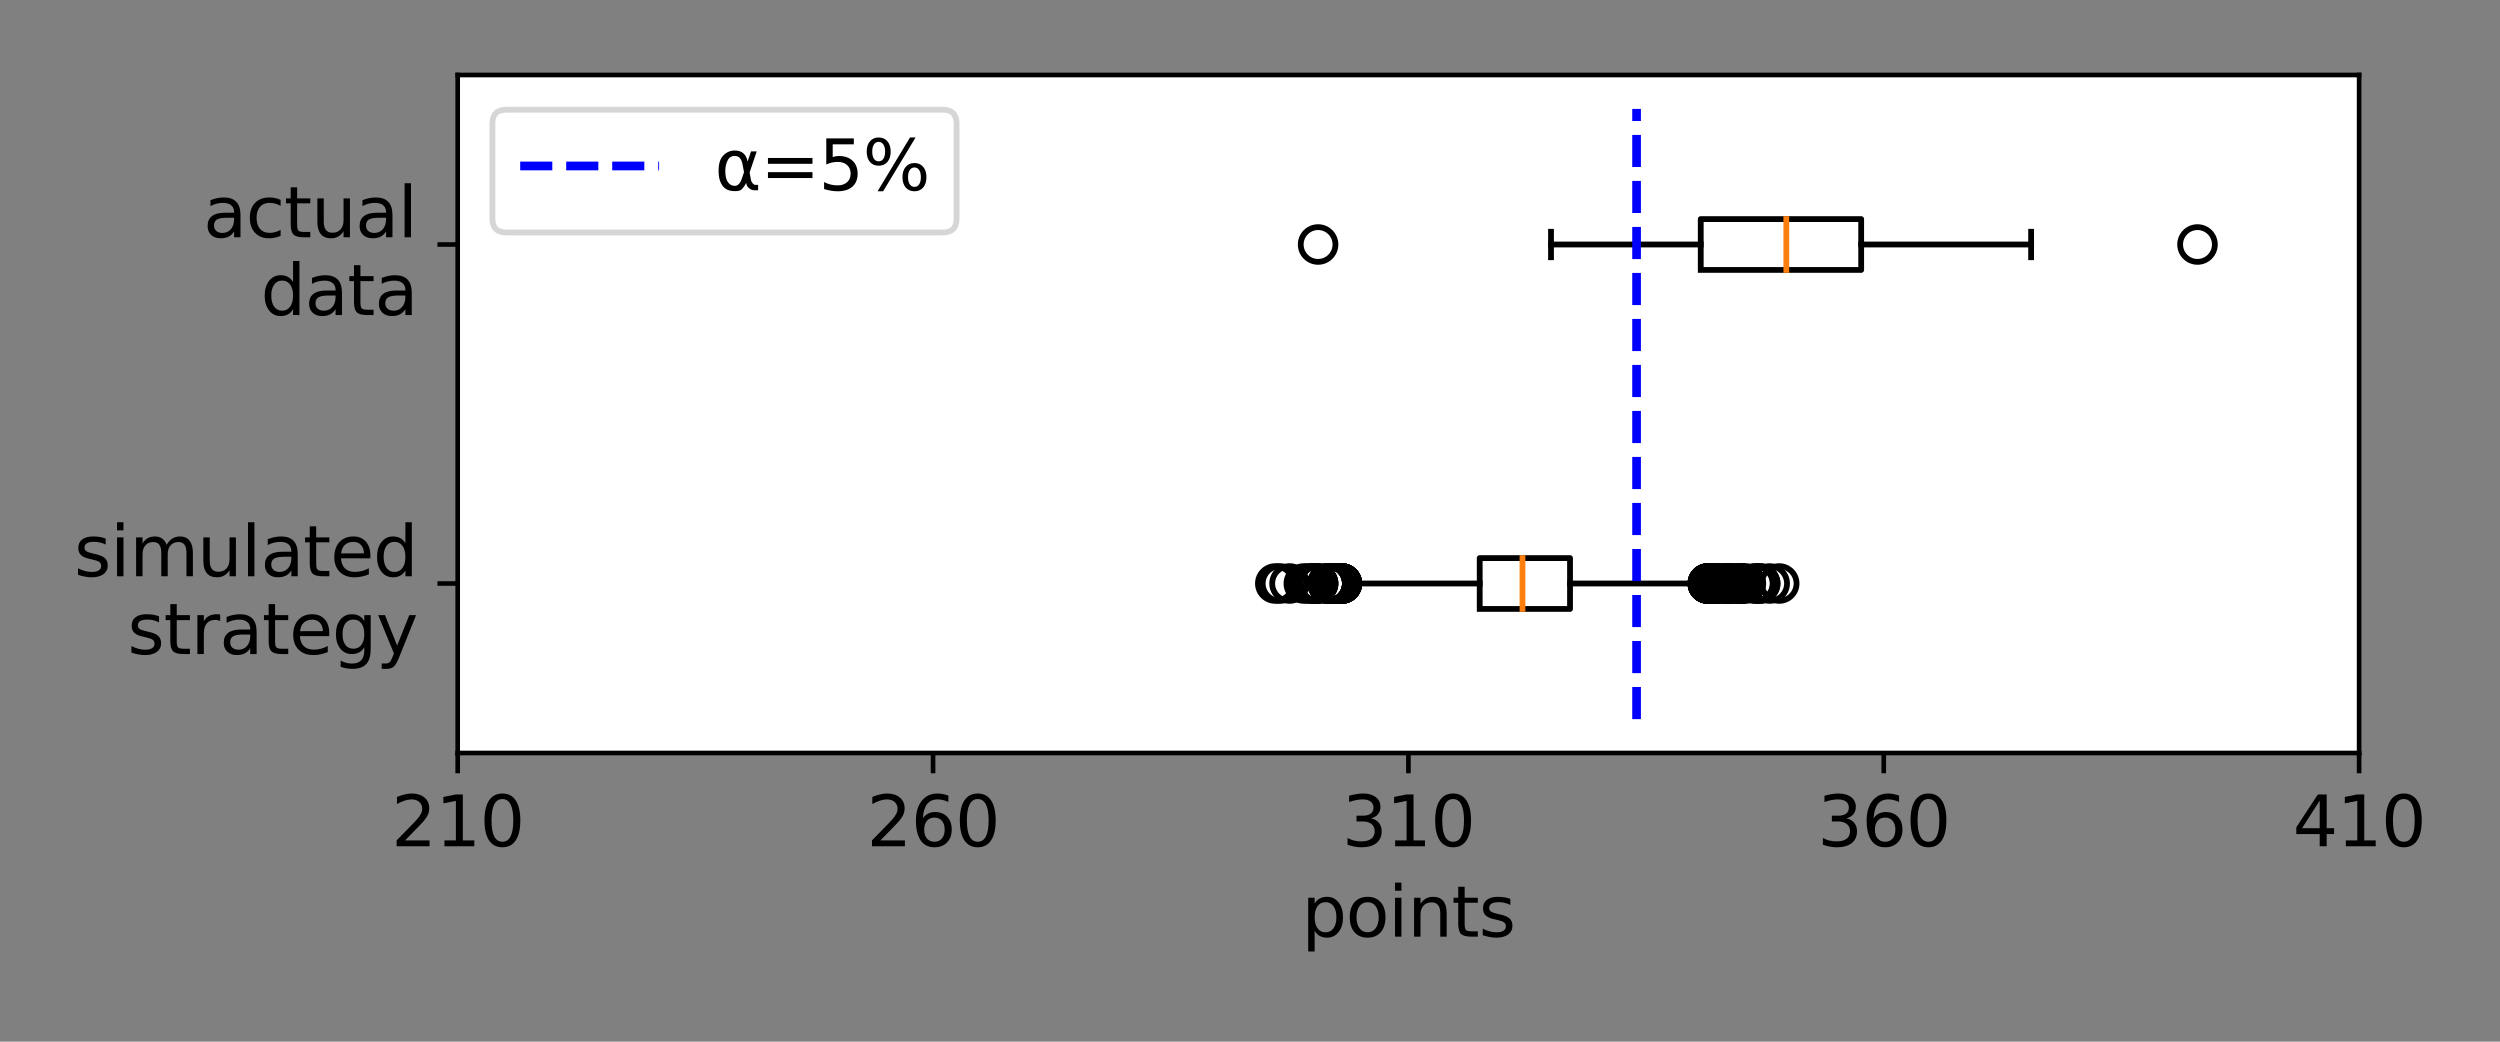 <?xml version="1.0" encoding="UTF-8" standalone="no"?>
<svg
   width="432pt"
   height="180pt"
   viewBox="0 0 432 180"
   version="1.1"
   id="svg465"
   sodipodi:docname="gain-simulation-probability.svg"
   inkscape:version="1.2.2 (b0a8486541, 2022-12-01)"
   xmlns:inkscape="http://www.inkscape.org/namespaces/inkscape"
   xmlns:sodipodi="http://sodipodi.sourceforge.net/DTD/sodipodi-0.dtd"
   xmlns:xlink="http://www.w3.org/1999/xlink"
   xmlns="http://www.w3.org/2000/svg"
   xmlns:svg="http://www.w3.org/2000/svg"
   xmlns:rdf="http://www.w3.org/1999/02/22-rdf-syntax-ns#"
   xmlns:cc="http://creativecommons.org/ns#"
   xmlns:dc="http://purl.org/dc/elements/1.1/">
  <rect x="0" y="0" width="432" height="180" fill="#808080" stroke="none"/>
  <sodipodi:namedview
     id="namedview467"
     pagecolor="#ffffff"
     bordercolor="#666666"
     borderopacity="1.0"
     inkscape:showpageshadow="2"
     inkscape:pageopacity="0.0"
     inkscape:pagecheckerboard="0"
     inkscape:deskcolor="#d1d1d1"
     inkscape:document-units="pt"
     showgrid="false"
     inkscape:zoom="2.3871528"
     inkscape:cx="201.07636"
     inkscape:cy="119.808"
     inkscape:window-width="2560"
     inkscape:window-height="1371"
     inkscape:window-x="0"
     inkscape:window-y="1472"
     inkscape:window-maximized="1"
     inkscape:current-layer="figure_1" />
  <defs
     id="defs6">
    <style
       type="text/css"
       id="style4">*{stroke-linejoin: round; stroke-linecap: butt}</style>
  </defs>
  <g
     id="figure_1">
    <g
       id="axes_1">
      <g
         id="patch_2">
        <path
           d="M 79.09 130.12  L 407.655 130.12  L 407.655 12.96  L 79.09 12.96  z "
           style="fill: #ffffff"
           id="path11" />
      </g>
      <g
         id="matplotlib.axis_1">
        <g
           id="xtick_1">
          <g
             id="line2d_1">
            <defs
               id="defs15">
              <path
                 id="m5bb15a76c0"
                 d="M 0 0  L 0 3.5  "
                 style="stroke: #000000; stroke-width: 0.8" />
            </defs>
            <g
               id="g19">
              <use
                 xlink:href="#m5bb15a76c0"
                 x="79.09"
                 y="130.12"
                 style="stroke: #000000; stroke-width: 0.8"
                 id="use17" />
            </g>
          </g>
          <g
             id="text_1">
            <!-- 210 -->
            <g
               transform="translate(67.638 146.238) scale(0.12 -0.12)"
               id="g33">
              <defs
                 id="defs25">
                <path
                   id="DejaVuSans-32"
                   d="M 1228 531  L 3431 531  L 3431 0  L 469 0  L 469 531  Q 828 903 1448 1529  Q 2069 2156 2228 2338  Q 2531 2678 2651 2914  Q 2772 3150 2772 3378  Q 2772 3750 2511 3984  Q 2250 4219 1831 4219  Q 1534 4219 1204 4116  Q 875 4013 500 3803  L 500 4441  Q 881 4594 1212 4672  Q 1544 4750 1819 4750  Q 2544 4750 2975 4387  Q 3406 4025 3406 3419  Q 3406 3131 3298 2873  Q 3191 2616 2906 2266  Q 2828 2175 2409 1742  Q 1991 1309 1228 531  z "
                   transform="scale(0.016)" />
                <path
                   id="DejaVuSans-31"
                   d="M 794 531  L 1825 531  L 1825 4091  L 703 3866  L 703 4441  L 1819 4666  L 2450 4666  L 2450 531  L 3481 531  L 3481 0  L 794 0  L 794 531  z "
                   transform="scale(0.016)" />
                <path
                   id="DejaVuSans-30"
                   d="M 2034 4250  Q 1547 4250 1301 3770  Q 1056 3291 1056 2328  Q 1056 1369 1301 889  Q 1547 409 2034 409  Q 2525 409 2770 889  Q 3016 1369 3016 2328  Q 3016 3291 2770 3770  Q 2525 4250 2034 4250  z M 2034 4750  Q 2819 4750 3233 4129  Q 3647 3509 3647 2328  Q 3647 1150 3233 529  Q 2819 -91 2034 -91  Q 1250 -91 836 529  Q 422 1150 422 2328  Q 422 3509 836 4129  Q 1250 4750 2034 4750  z "
                   transform="scale(0.016)" />
              </defs>
              <use
                 xlink:href="#DejaVuSans-32"
                 id="use27" />
              <use
                 xlink:href="#DejaVuSans-31"
                 x="63.623"
                 id="use29" />
              <use
                 xlink:href="#DejaVuSans-30"
                 x="127.246"
                 id="use31" />
            </g>
          </g>
        </g>
        <g
           id="xtick_2">
          <g
             id="line2d_2">
            <g
               id="g39">
              <use
                 xlink:href="#m5bb15a76c0"
                 x="161.231"
                 y="130.12"
                 style="stroke: #000000; stroke-width: 0.8"
                 id="use37" />
            </g>
          </g>
          <g
             id="text_2">
            <!-- 260 -->
            <g
               transform="translate(149.779 146.238) scale(0.12 -0.12)"
               id="g51">
              <defs
                 id="defs43">
                <path
                   id="DejaVuSans-36"
                   d="M 2113 2584  Q 1688 2584 1439 2293  Q 1191 2003 1191 1497  Q 1191 994 1439 701  Q 1688 409 2113 409  Q 2538 409 2786 701  Q 3034 994 3034 1497  Q 3034 2003 2786 2293  Q 2538 2584 2113 2584  z M 3366 4563  L 3366 3988  Q 3128 4100 2886 4159  Q 2644 4219 2406 4219  Q 1781 4219 1451 3797  Q 1122 3375 1075 2522  Q 1259 2794 1537 2939  Q 1816 3084 2150 3084  Q 2853 3084 3261 2657  Q 3669 2231 3669 1497  Q 3669 778 3244 343  Q 2819 -91 2113 -91  Q 1303 -91 875 529  Q 447 1150 447 2328  Q 447 3434 972 4092  Q 1497 4750 2381 4750  Q 2619 4750 2861 4703  Q 3103 4656 3366 4563  z "
                   transform="scale(0.016)" />
              </defs>
              <use
                 xlink:href="#DejaVuSans-32"
                 id="use45" />
              <use
                 xlink:href="#DejaVuSans-36"
                 x="63.623"
                 id="use47" />
              <use
                 xlink:href="#DejaVuSans-30"
                 x="127.246"
                 id="use49" />
            </g>
          </g>
        </g>
        <g
           id="xtick_3">
          <g
             id="line2d_3">
            <g
               id="g57">
              <use
                 xlink:href="#m5bb15a76c0"
                 x="243.373"
                 y="130.12"
                 style="stroke: #000000; stroke-width: 0.8"
                 id="use55" />
            </g>
          </g>
          <g
             id="text_3">
            <!-- 310 -->
            <g
               transform="translate(231.92 146.238) scale(0.12 -0.12)"
               id="g69">
              <defs
                 id="defs61">
                <path
                   id="DejaVuSans-33"
                   d="M 2597 2516  Q 3050 2419 3304 2112  Q 3559 1806 3559 1356  Q 3559 666 3084 287  Q 2609 -91 1734 -91  Q 1441 -91 1130 -33  Q 819 25 488 141  L 488 750  Q 750 597 1062 519  Q 1375 441 1716 441  Q 2309 441 2620 675  Q 2931 909 2931 1356  Q 2931 1769 2642 2001  Q 2353 2234 1838 2234  L 1294 2234  L 1294 2753  L 1863 2753  Q 2328 2753 2575 2939  Q 2822 3125 2822 3475  Q 2822 3834 2567 4026  Q 2313 4219 1838 4219  Q 1578 4219 1281 4162  Q 984 4106 628 3988  L 628 4550  Q 988 4650 1302 4700  Q 1616 4750 1894 4750  Q 2613 4750 3031 4423  Q 3450 4097 3450 3541  Q 3450 3153 3228 2886  Q 3006 2619 2597 2516  z "
                   transform="scale(0.016)" />
              </defs>
              <use
                 xlink:href="#DejaVuSans-33"
                 id="use63" />
              <use
                 xlink:href="#DejaVuSans-31"
                 x="63.623"
                 id="use65" />
              <use
                 xlink:href="#DejaVuSans-30"
                 x="127.246"
                 id="use67" />
            </g>
          </g>
        </g>
        <g
           id="xtick_4">
          <g
             id="line2d_4">
            <g
               id="g75">
              <use
                 xlink:href="#m5bb15a76c0"
                 x="325.514"
                 y="130.12"
                 style="stroke: #000000; stroke-width: 0.8"
                 id="use73" />
            </g>
          </g>
          <g
             id="text_4">
            <!-- 360 -->
            <g
               transform="translate(314.061 146.238) scale(0.12 -0.12)"
               id="g84">
              <use
                 xlink:href="#DejaVuSans-33"
                 id="use78" />
              <use
                 xlink:href="#DejaVuSans-36"
                 x="63.623"
                 id="use80" />
              <use
                 xlink:href="#DejaVuSans-30"
                 x="127.246"
                 id="use82" />
            </g>
          </g>
        </g>
        <g
           id="xtick_5">
          <g
             id="line2d_5">
            <g
               id="g90">
              <use
                 xlink:href="#m5bb15a76c0"
                 x="407.655"
                 y="130.12"
                 style="stroke: #000000; stroke-width: 0.8"
                 id="use88" />
            </g>
          </g>
          <g
             id="text_5">
            <!-- 410 -->
            <g
               transform="translate(396.202 146.238) scale(0.12 -0.12)"
               id="g102">
              <defs
                 id="defs94">
                <path
                   id="DejaVuSans-34"
                   d="M 2419 4116  L 825 1625  L 2419 1625  L 2419 4116  z M 2253 4666  L 3047 4666  L 3047 1625  L 3713 1625  L 3713 1100  L 3047 1100  L 3047 0  L 2419 0  L 2419 1100  L 313 1100  L 313 1709  L 2253 4666  z "
                   transform="scale(0.016)" />
              </defs>
              <use
                 xlink:href="#DejaVuSans-34"
                 id="use96" />
              <use
                 xlink:href="#DejaVuSans-31"
                 x="63.623"
                 id="use98" />
              <use
                 xlink:href="#DejaVuSans-30"
                 x="127.246"
                 id="use100" />
            </g>
          </g>
        </g>
        <g
           id="text_6">
          <!-- points -->
          <g
             transform="translate(224.945 161.852) scale(0.12 -0.12)"
             id="g126">
            <defs
               id="defs112">
              <path
                 id="DejaVuSans-70"
                 d="M 1159 525  L 1159 -1331  L 581 -1331  L 581 3500  L 1159 3500  L 1159 2969  Q 1341 3281 1617 3432  Q 1894 3584 2278 3584  Q 2916 3584 3314 3078  Q 3713 2572 3713 1747  Q 3713 922 3314 415  Q 2916 -91 2278 -91  Q 1894 -91 1617 61  Q 1341 213 1159 525  z M 3116 1747  Q 3116 2381 2855 2742  Q 2594 3103 2138 3103  Q 1681 3103 1420 2742  Q 1159 2381 1159 1747  Q 1159 1113 1420 752  Q 1681 391 2138 391  Q 2594 391 2855 752  Q 3116 1113 3116 1747  z "
                 transform="scale(0.016)" />
              <path
                 id="DejaVuSans-6f"
                 d="M 1959 3097  Q 1497 3097 1228 2736  Q 959 2375 959 1747  Q 959 1119 1226 758  Q 1494 397 1959 397  Q 2419 397 2687 759  Q 2956 1122 2956 1747  Q 2956 2369 2687 2733  Q 2419 3097 1959 3097  z M 1959 3584  Q 2709 3584 3137 3096  Q 3566 2609 3566 1747  Q 3566 888 3137 398  Q 2709 -91 1959 -91  Q 1206 -91 779 398  Q 353 888 353 1747  Q 353 2609 779 3096  Q 1206 3584 1959 3584  z "
                 transform="scale(0.016)" />
              <path
                 id="DejaVuSans-69"
                 d="M 603 3500  L 1178 3500  L 1178 0  L 603 0  L 603 3500  z M 603 4863  L 1178 4863  L 1178 4134  L 603 4134  L 603 4863  z "
                 transform="scale(0.016)" />
              <path
                 id="DejaVuSans-6e"
                 d="M 3513 2113  L 3513 0  L 2938 0  L 2938 2094  Q 2938 2591 2744 2837  Q 2550 3084 2163 3084  Q 1697 3084 1428 2787  Q 1159 2491 1159 1978  L 1159 0  L 581 0  L 581 3500  L 1159 3500  L 1159 2956  Q 1366 3272 1645 3428  Q 1925 3584 2291 3584  Q 2894 3584 3203 3211  Q 3513 2838 3513 2113  z "
                 transform="scale(0.016)" />
              <path
                 id="DejaVuSans-74"
                 d="M 1172 4494  L 1172 3500  L 2356 3500  L 2356 3053  L 1172 3053  L 1172 1153  Q 1172 725 1289 603  Q 1406 481 1766 481  L 2356 481  L 2356 0  L 1766 0  Q 1100 0 847 248  Q 594 497 594 1153  L 594 3053  L 172 3053  L 172 3500  L 594 3500  L 594 4494  L 1172 4494  z "
                 transform="scale(0.016)" />
              <path
                 id="DejaVuSans-73"
                 d="M 2834 3397  L 2834 2853  Q 2591 2978 2328 3040  Q 2066 3103 1784 3103  Q 1356 3103 1142 2972  Q 928 2841 928 2578  Q 928 2378 1081 2264  Q 1234 2150 1697 2047  L 1894 2003  Q 2506 1872 2764 1633  Q 3022 1394 3022 966  Q 3022 478 2636 193  Q 2250 -91 1575 -91  Q 1294 -91 989 -36  Q 684 19 347 128  L 347 722  Q 666 556 975 473  Q 1284 391 1588 391  Q 1994 391 2212 530  Q 2431 669 2431 922  Q 2431 1156 2273 1281  Q 2116 1406 1581 1522  L 1381 1569  Q 847 1681 609 1914  Q 372 2147 372 2553  Q 372 3047 722 3315  Q 1072 3584 1716 3584  Q 2034 3584 2315 3537  Q 2597 3491 2834 3397  z "
                 transform="scale(0.016)" />
            </defs>
            <use
               xlink:href="#DejaVuSans-70"
               id="use114" />
            <use
               xlink:href="#DejaVuSans-6f"
               x="63.477"
               id="use116" />
            <use
               xlink:href="#DejaVuSans-69"
               x="124.658"
               id="use118" />
            <use
               xlink:href="#DejaVuSans-6e"
               x="152.441"
               id="use120" />
            <use
               xlink:href="#DejaVuSans-74"
               x="215.82"
               id="use122" />
            <use
               xlink:href="#DejaVuSans-73"
               x="255.029"
               id="use124" />
          </g>
        </g>
      </g>
      <g
         id="matplotlib.axis_2">
        <g
           id="ytick_1">
          <g
             id="line2d_6">
            <defs
               id="defs131">
              <path
                 id="mf04479e5d6"
                 d="M 0 0  L -3.5 0  "
                 style="stroke: #000000; stroke-width: 0.8" />
            </defs>
            <g
               id="g135">
              <use
                 xlink:href="#mf04479e5d6"
                 x="79.09"
                 y="100.83"
                 style="stroke: #000000; stroke-width: 0.8"
                 id="use133" />
            </g>
          </g>
          <g
             id="text_7">
            <!-- simulated -->
            <g
               transform="translate(12.818 99.582) scale(0.12 -0.12)"
               id="g164">
              <defs
                 id="defs144">
                <path
                   id="DejaVuSans-6d"
                   d="M 3328 2828  Q 3544 3216 3844 3400  Q 4144 3584 4550 3584  Q 5097 3584 5394 3201  Q 5691 2819 5691 2113  L 5691 0  L 5113 0  L 5113 2094  Q 5113 2597 4934 2840  Q 4756 3084 4391 3084  Q 3944 3084 3684 2787  Q 3425 2491 3425 1978  L 3425 0  L 2847 0  L 2847 2094  Q 2847 2600 2669 2842  Q 2491 3084 2119 3084  Q 1678 3084 1418 2786  Q 1159 2488 1159 1978  L 1159 0  L 581 0  L 581 3500  L 1159 3500  L 1159 2956  Q 1356 3278 1631 3431  Q 1906 3584 2284 3584  Q 2666 3584 2933 3390  Q 3200 3197 3328 2828  z "
                   transform="scale(0.016)" />
                <path
                   id="DejaVuSans-75"
                   d="M 544 1381  L 544 3500  L 1119 3500  L 1119 1403  Q 1119 906 1312 657  Q 1506 409 1894 409  Q 2359 409 2629 706  Q 2900 1003 2900 1516  L 2900 3500  L 3475 3500  L 3475 0  L 2900 0  L 2900 538  Q 2691 219 2414 64  Q 2138 -91 1772 -91  Q 1169 -91 856 284  Q 544 659 544 1381  z M 1991 3584  L 1991 3584  z "
                   transform="scale(0.016)" />
                <path
                   id="DejaVuSans-6c"
                   d="M 603 4863  L 1178 4863  L 1178 0  L 603 0  L 603 4863  z "
                   transform="scale(0.016)" />
                <path
                   id="DejaVuSans-61"
                   d="M 2194 1759  Q 1497 1759 1228 1600  Q 959 1441 959 1056  Q 959 750 1161 570  Q 1363 391 1709 391  Q 2188 391 2477 730  Q 2766 1069 2766 1631  L 2766 1759  L 2194 1759  z M 3341 1997  L 3341 0  L 2766 0  L 2766 531  Q 2569 213 2275 61  Q 1981 -91 1556 -91  Q 1019 -91 701 211  Q 384 513 384 1019  Q 384 1609 779 1909  Q 1175 2209 1959 2209  L 2766 2209  L 2766 2266  Q 2766 2663 2505 2880  Q 2244 3097 1772 3097  Q 1472 3097 1187 3025  Q 903 2953 641 2809  L 641 3341  Q 956 3463 1253 3523  Q 1550 3584 1831 3584  Q 2591 3584 2966 3190  Q 3341 2797 3341 1997  z "
                   transform="scale(0.016)" />
                <path
                   id="DejaVuSans-65"
                   d="M 3597 1894  L 3597 1613  L 953 1613  Q 991 1019 1311 708  Q 1631 397 2203 397  Q 2534 397 2845 478  Q 3156 559 3463 722  L 3463 178  Q 3153 47 2828 -22  Q 2503 -91 2169 -91  Q 1331 -91 842 396  Q 353 884 353 1716  Q 353 2575 817 3079  Q 1281 3584 2069 3584  Q 2775 3584 3186 3129  Q 3597 2675 3597 1894  z M 3022 2063  Q 3016 2534 2758 2815  Q 2500 3097 2075 3097  Q 1594 3097 1305 2825  Q 1016 2553 972 2059  L 3022 2063  z "
                   transform="scale(0.016)" />
                <path
                   id="DejaVuSans-64"
                   d="M 2906 2969  L 2906 4863  L 3481 4863  L 3481 0  L 2906 0  L 2906 525  Q 2725 213 2448 61  Q 2172 -91 1784 -91  Q 1150 -91 751 415  Q 353 922 353 1747  Q 353 2572 751 3078  Q 1150 3584 1784 3584  Q 2172 3584 2448 3432  Q 2725 3281 2906 2969  z M 947 1747  Q 947 1113 1208 752  Q 1469 391 1925 391  Q 2381 391 2643 752  Q 2906 1113 2906 1747  Q 2906 2381 2643 2742  Q 2381 3103 1925 3103  Q 1469 3103 1208 2742  Q 947 2381 947 1747  z "
                   transform="scale(0.016)" />
              </defs>
              <use
                 xlink:href="#DejaVuSans-73"
                 id="use146" />
              <use
                 xlink:href="#DejaVuSans-69"
                 x="52.1"
                 id="use148" />
              <use
                 xlink:href="#DejaVuSans-6d"
                 x="79.883"
                 id="use150" />
              <use
                 xlink:href="#DejaVuSans-75"
                 x="177.295"
                 id="use152" />
              <use
                 xlink:href="#DejaVuSans-6c"
                 x="240.674"
                 id="use154" />
              <use
                 xlink:href="#DejaVuSans-61"
                 x="268.457"
                 id="use156" />
              <use
                 xlink:href="#DejaVuSans-74"
                 x="329.736"
                 id="use158" />
              <use
                 xlink:href="#DejaVuSans-65"
                 x="368.945"
                 id="use160" />
              <use
                 xlink:href="#DejaVuSans-64"
                 x="430.469"
                 id="use162" />
            </g>
            <!-- strategy -->
            <g
               transform="translate(22.039 113.02) scale(0.12 -0.12)"
               id="g187">
              <defs
                 id="defs169">
                <path
                   id="DejaVuSans-72"
                   d="M 2631 2963  Q 2534 3019 2420 3045  Q 2306 3072 2169 3072  Q 1681 3072 1420 2755  Q 1159 2438 1159 1844  L 1159 0  L 581 0  L 581 3500  L 1159 3500  L 1159 2956  Q 1341 3275 1631 3429  Q 1922 3584 2338 3584  Q 2397 3584 2469 3576  Q 2541 3569 2628 3553  L 2631 2963  z "
                   transform="scale(0.016)" />
                <path
                   id="DejaVuSans-67"
                   d="M 2906 1791  Q 2906 2416 2648 2759  Q 2391 3103 1925 3103  Q 1463 3103 1205 2759  Q 947 2416 947 1791  Q 947 1169 1205 825  Q 1463 481 1925 481  Q 2391 481 2648 825  Q 2906 1169 2906 1791  z M 3481 434  Q 3481 -459 3084 -895  Q 2688 -1331 1869 -1331  Q 1566 -1331 1297 -1286  Q 1028 -1241 775 -1147  L 775 -588  Q 1028 -725 1275 -790  Q 1522 -856 1778 -856  Q 2344 -856 2625 -561  Q 2906 -266 2906 331  L 2906 616  Q 2728 306 2450 153  Q 2172 0 1784 0  Q 1141 0 747 490  Q 353 981 353 1791  Q 353 2603 747 3093  Q 1141 3584 1784 3584  Q 2172 3584 2450 3431  Q 2728 3278 2906 2969  L 2906 3500  L 3481 3500  L 3481 434  z "
                   transform="scale(0.016)" />
                <path
                   id="DejaVuSans-79"
                   d="M 2059 -325  Q 1816 -950 1584 -1140  Q 1353 -1331 966 -1331  L 506 -1331  L 506 -850  L 844 -850  Q 1081 -850 1212 -737  Q 1344 -625 1503 -206  L 1606 56  L 191 3500  L 800 3500  L 1894 763  L 2988 3500  L 3597 3500  L 2059 -325  z "
                   transform="scale(0.016)" />
              </defs>
              <use
                 xlink:href="#DejaVuSans-73"
                 id="use171" />
              <use
                 xlink:href="#DejaVuSans-74"
                 x="52.1"
                 id="use173" />
              <use
                 xlink:href="#DejaVuSans-72"
                 x="91.309"
                 id="use175" />
              <use
                 xlink:href="#DejaVuSans-61"
                 x="132.422"
                 id="use177" />
              <use
                 xlink:href="#DejaVuSans-74"
                 x="193.701"
                 id="use179" />
              <use
                 xlink:href="#DejaVuSans-65"
                 x="232.91"
                 id="use181" />
              <use
                 xlink:href="#DejaVuSans-67"
                 x="294.434"
                 id="use183" />
              <use
                 xlink:href="#DejaVuSans-79"
                 x="357.91"
                 id="use185" />
            </g>
          </g>
        </g>
        <g
           id="ytick_2">
          <g
             id="line2d_7">
            <g
               id="g193">
              <use
                 xlink:href="#mf04479e5d6"
                 x="79.09"
                 y="42.25"
                 style="stroke: #000000; stroke-width: 0.8"
                 id="use191" />
            </g>
          </g>
          <g
             id="text_8">
            <!-- actual -->
            <g
               transform="translate(35.141 41.002) scale(0.12 -0.12)"
               id="g211">
              <defs
                 id="defs197">
                <path
                   id="DejaVuSans-63"
                   d="M 3122 3366  L 3122 2828  Q 2878 2963 2633 3030  Q 2388 3097 2138 3097  Q 1578 3097 1268 2742  Q 959 2388 959 1747  Q 959 1106 1268 751  Q 1578 397 2138 397  Q 2388 397 2633 464  Q 2878 531 3122 666  L 3122 134  Q 2881 22 2623 -34  Q 2366 -91 2075 -91  Q 1284 -91 818 406  Q 353 903 353 1747  Q 353 2603 823 3093  Q 1294 3584 2113 3584  Q 2378 3584 2631 3529  Q 2884 3475 3122 3366  z "
                   transform="scale(0.016)" />
              </defs>
              <use
                 xlink:href="#DejaVuSans-61"
                 id="use199" />
              <use
                 xlink:href="#DejaVuSans-63"
                 x="61.279"
                 id="use201" />
              <use
                 xlink:href="#DejaVuSans-74"
                 x="116.26"
                 id="use203" />
              <use
                 xlink:href="#DejaVuSans-75"
                 x="155.469"
                 id="use205" />
              <use
                 xlink:href="#DejaVuSans-61"
                 x="218.848"
                 id="use207" />
              <use
                 xlink:href="#DejaVuSans-6c"
                 x="280.127"
                 id="use209" />
            </g>
            <!-- data -->
            <g
               transform="translate(45.06 54.44) scale(0.12 -0.12)"
               id="g221">
              <use
                 xlink:href="#DejaVuSans-64"
                 id="use213" />
              <use
                 xlink:href="#DejaVuSans-61"
                 x="63.477"
                 id="use215" />
              <use
                 xlink:href="#DejaVuSans-74"
                 x="124.756"
                 id="use217" />
              <use
                 xlink:href="#DejaVuSans-61"
                 x="163.965"
                 id="use219" />
            </g>
          </g>
        </g>
      </g>
      <g
         id="line2d_8">
        <path
           d="M 255.694 105.224  L 255.694 96.436  L 271.301 96.436  L 271.301 105.224  L 255.694 105.224  "
           clip-path="url(#pc25b692891)"
           style="fill: none; stroke: #000000; stroke-linecap: square"
           id="path226" />
      </g>
      <g
         id="line2d_9">
        <path
           d="M 255.694 100.83  L 232.694 100.83  "
           clip-path="url(#pc25b692891)"
           style="fill: none; stroke: #000000; stroke-linecap: square"
           id="path229" />
      </g>
      <g
         id="line2d_10">
        <path
           d="M 271.301 100.83  L 294.3 100.83  "
           clip-path="url(#pc25b692891)"
           style="fill: none; stroke: #000000; stroke-linecap: square"
           id="path232" />
      </g>
      <g
         id="line2d_11">
        <path
           d="M 232.694 103.027  L 232.694 98.633  "
           clip-path="url(#pc25b692891)"
           style="fill: none; stroke: #000000; stroke-linecap: square"
           id="path235" />
      </g>
      <g
         id="line2d_12">
        <path
           d="M 294.3 103.027  L 294.3 98.633  "
           clip-path="url(#pc25b692891)"
           style="fill: none; stroke: #000000; stroke-linecap: square"
           id="path238" />
      </g>
      <g
         id="line2d_13">
        <defs
           id="defs242">
          <path
             id="m4e8a177f65"
             d="M 0 3  C 0.796 3 1.559 2.684 2.121 2.121  C 2.684 1.559 3 0.796 3 0  C 3 -0.796 2.684 -1.559 2.121 -2.121  C 1.559 -2.684 0.796 -3 0 -3  C -0.796 -3 -1.559 -2.684 -2.121 -2.121  C -2.684 -1.559 -3 -0.796 -3 0  C -3 0.796 -2.684 1.559 -2.121 2.121  C -1.559 2.684 -0.796 3 0 3  z "
             style="stroke: #000000" />
        </defs>
        <g
           clip-path="url(#pc25b692891)"
           id="g388">
          <use
             xlink:href="#m4e8a177f65"
             x="229.408"
             y="100.83"
             style="fill-opacity: 0; stroke: #000000"
             id="use244" />
          <use
             xlink:href="#m4e8a177f65"
             x="220.373"
             y="100.83"
             style="fill-opacity: 0; stroke: #000000"
             id="use246" />
          <use
             xlink:href="#m4e8a177f65"
             x="227.766"
             y="100.83"
             style="fill-opacity: 0; stroke: #000000"
             id="use248" />
          <use
             xlink:href="#m4e8a177f65"
             x="231.051"
             y="100.83"
             style="fill-opacity: 0; stroke: #000000"
             id="use250" />
          <use
             xlink:href="#m4e8a177f65"
             x="222.837"
             y="100.83"
             style="fill-opacity: 0; stroke: #000000"
             id="use252" />
          <use
             xlink:href="#m4e8a177f65"
             x="229.408"
             y="100.83"
             style="fill-opacity: 0; stroke: #000000"
             id="use254" />
          <use
             xlink:href="#m4e8a177f65"
             x="226.944"
             y="100.83"
             style="fill-opacity: 0; stroke: #000000"
             id="use256" />
          <use
             xlink:href="#m4e8a177f65"
             x="229.408"
             y="100.83"
             style="fill-opacity: 0; stroke: #000000"
             id="use258" />
          <use
             xlink:href="#m4e8a177f65"
             x="225.301"
             y="100.83"
             style="fill-opacity: 0; stroke: #000000"
             id="use260" />
          <use
             xlink:href="#m4e8a177f65"
             x="229.408"
             y="100.83"
             style="fill-opacity: 0; stroke: #000000"
             id="use262" />
          <use
             xlink:href="#m4e8a177f65"
             x="231.873"
             y="100.83"
             style="fill-opacity: 0; stroke: #000000"
             id="use264" />
          <use
             xlink:href="#m4e8a177f65"
             x="231.873"
             y="100.83"
             style="fill-opacity: 0; stroke: #000000"
             id="use266" />
          <use
             xlink:href="#m4e8a177f65"
             x="230.23"
             y="100.83"
             style="fill-opacity: 0; stroke: #000000"
             id="use268" />
          <use
             xlink:href="#m4e8a177f65"
             x="226.944"
             y="100.83"
             style="fill-opacity: 0; stroke: #000000"
             id="use270" />
          <use
             xlink:href="#m4e8a177f65"
             x="230.23"
             y="100.83"
             style="fill-opacity: 0; stroke: #000000"
             id="use272" />
          <use
             xlink:href="#m4e8a177f65"
             x="231.873"
             y="100.83"
             style="fill-opacity: 0; stroke: #000000"
             id="use274" />
          <use
             xlink:href="#m4e8a177f65"
             x="231.051"
             y="100.83"
             style="fill-opacity: 0; stroke: #000000"
             id="use276" />
          <use
             xlink:href="#m4e8a177f65"
             x="231.873"
             y="100.83"
             style="fill-opacity: 0; stroke: #000000"
             id="use278" />
          <use
             xlink:href="#m4e8a177f65"
             x="231.873"
             y="100.83"
             style="fill-opacity: 0; stroke: #000000"
             id="use280" />
          <use
             xlink:href="#m4e8a177f65"
             x="227.766"
             y="100.83"
             style="fill-opacity: 0; stroke: #000000"
             id="use282" />
          <use
             xlink:href="#m4e8a177f65"
             x="227.766"
             y="100.83"
             style="fill-opacity: 0; stroke: #000000"
             id="use284" />
          <use
             xlink:href="#m4e8a177f65"
             x="230.23"
             y="100.83"
             style="fill-opacity: 0; stroke: #000000"
             id="use286" />
          <use
             xlink:href="#m4e8a177f65"
             x="231.873"
             y="100.83"
             style="fill-opacity: 0; stroke: #000000"
             id="use288" />
          <use
             xlink:href="#m4e8a177f65"
             x="226.944"
             y="100.83"
             style="fill-opacity: 0; stroke: #000000"
             id="use290" />
          <use
             xlink:href="#m4e8a177f65"
             x="231.051"
             y="100.83"
             style="fill-opacity: 0; stroke: #000000"
             id="use292" />
          <use
             xlink:href="#m4e8a177f65"
             x="231.051"
             y="100.83"
             style="fill-opacity: 0; stroke: #000000"
             id="use294" />
          <use
             xlink:href="#m4e8a177f65"
             x="229.408"
             y="100.83"
             style="fill-opacity: 0; stroke: #000000"
             id="use296" />
          <use
             xlink:href="#m4e8a177f65"
             x="226.944"
             y="100.83"
             style="fill-opacity: 0; stroke: #000000"
             id="use298" />
          <use
             xlink:href="#m4e8a177f65"
             x="231.873"
             y="100.83"
             style="fill-opacity: 0; stroke: #000000"
             id="use300" />
          <use
             xlink:href="#m4e8a177f65"
             x="221.194"
             y="100.83"
             style="fill-opacity: 0; stroke: #000000"
             id="use302" />
          <use
             xlink:href="#m4e8a177f65"
             x="226.123"
             y="100.83"
             style="fill-opacity: 0; stroke: #000000"
             id="use304" />
          <use
             xlink:href="#m4e8a177f65"
             x="231.051"
             y="100.83"
             style="fill-opacity: 0; stroke: #000000"
             id="use306" />
          <use
             xlink:href="#m4e8a177f65"
             x="295.121"
             y="100.83"
             style="fill-opacity: 0; stroke: #000000"
             id="use308" />
          <use
             xlink:href="#m4e8a177f65"
             x="303.336"
             y="100.83"
             style="fill-opacity: 0; stroke: #000000"
             id="use310" />
          <use
             xlink:href="#m4e8a177f65"
             x="300.871"
             y="100.83"
             style="fill-opacity: 0; stroke: #000000"
             id="use312" />
          <use
             xlink:href="#m4e8a177f65"
             x="295.943"
             y="100.83"
             style="fill-opacity: 0; stroke: #000000"
             id="use314" />
          <use
             xlink:href="#m4e8a177f65"
             x="295.121"
             y="100.83"
             style="fill-opacity: 0; stroke: #000000"
             id="use316" />
          <use
             xlink:href="#m4e8a177f65"
             x="295.943"
             y="100.83"
             style="fill-opacity: 0; stroke: #000000"
             id="use318" />
          <use
             xlink:href="#m4e8a177f65"
             x="304.157"
             y="100.83"
             style="fill-opacity: 0; stroke: #000000"
             id="use320" />
          <use
             xlink:href="#m4e8a177f65"
             x="295.121"
             y="100.83"
             style="fill-opacity: 0; stroke: #000000"
             id="use322" />
          <use
             xlink:href="#m4e8a177f65"
             x="295.943"
             y="100.83"
             style="fill-opacity: 0; stroke: #000000"
             id="use324" />
          <use
             xlink:href="#m4e8a177f65"
             x="300.871"
             y="100.83"
             style="fill-opacity: 0; stroke: #000000"
             id="use326" />
          <use
             xlink:href="#m4e8a177f65"
             x="295.121"
             y="100.83"
             style="fill-opacity: 0; stroke: #000000"
             id="use328" />
          <use
             xlink:href="#m4e8a177f65"
             x="296.764"
             y="100.83"
             style="fill-opacity: 0; stroke: #000000"
             id="use330" />
          <use
             xlink:href="#m4e8a177f65"
             x="295.121"
             y="100.83"
             style="fill-opacity: 0; stroke: #000000"
             id="use332" />
          <use
             xlink:href="#m4e8a177f65"
             x="298.407"
             y="100.83"
             style="fill-opacity: 0; stroke: #000000"
             id="use334" />
          <use
             xlink:href="#m4e8a177f65"
             x="300.871"
             y="100.83"
             style="fill-opacity: 0; stroke: #000000"
             id="use336" />
          <use
             xlink:href="#m4e8a177f65"
             x="300.05"
             y="100.83"
             style="fill-opacity: 0; stroke: #000000"
             id="use338" />
          <use
             xlink:href="#m4e8a177f65"
             x="297.586"
             y="100.83"
             style="fill-opacity: 0; stroke: #000000"
             id="use340" />
          <use
             xlink:href="#m4e8a177f65"
             x="299.229"
             y="100.83"
             style="fill-opacity: 0; stroke: #000000"
             id="use342" />
          <use
             xlink:href="#m4e8a177f65"
             x="307.443"
             y="100.83"
             style="fill-opacity: 0; stroke: #000000"
             id="use344" />
          <use
             xlink:href="#m4e8a177f65"
             x="299.229"
             y="100.83"
             style="fill-opacity: 0; stroke: #000000"
             id="use346" />
          <use
             xlink:href="#m4e8a177f65"
             x="298.407"
             y="100.83"
             style="fill-opacity: 0; stroke: #000000"
             id="use348" />
          <use
             xlink:href="#m4e8a177f65"
             x="295.121"
             y="100.83"
             style="fill-opacity: 0; stroke: #000000"
             id="use350" />
          <use
             xlink:href="#m4e8a177f65"
             x="300.871"
             y="100.83"
             style="fill-opacity: 0; stroke: #000000"
             id="use352" />
          <use
             xlink:href="#m4e8a177f65"
             x="298.407"
             y="100.83"
             style="fill-opacity: 0; stroke: #000000"
             id="use354" />
          <use
             xlink:href="#m4e8a177f65"
             x="295.121"
             y="100.83"
             style="fill-opacity: 0; stroke: #000000"
             id="use356" />
          <use
             xlink:href="#m4e8a177f65"
             x="295.943"
             y="100.83"
             style="fill-opacity: 0; stroke: #000000"
             id="use358" />
          <use
             xlink:href="#m4e8a177f65"
             x="300.871"
             y="100.83"
             style="fill-opacity: 0; stroke: #000000"
             id="use360" />
          <use
             xlink:href="#m4e8a177f65"
             x="295.121"
             y="100.83"
             style="fill-opacity: 0; stroke: #000000"
             id="use362" />
          <use
             xlink:href="#m4e8a177f65"
             x="296.764"
             y="100.83"
             style="fill-opacity: 0; stroke: #000000"
             id="use364" />
          <use
             xlink:href="#m4e8a177f65"
             x="305.8"
             y="100.83"
             style="fill-opacity: 0; stroke: #000000"
             id="use366" />
          <use
             xlink:href="#m4e8a177f65"
             x="304.157"
             y="100.83"
             style="fill-opacity: 0; stroke: #000000"
             id="use368" />
          <use
             xlink:href="#m4e8a177f65"
             x="295.943"
             y="100.83"
             style="fill-opacity: 0; stroke: #000000"
             id="use370" />
          <use
             xlink:href="#m4e8a177f65"
             x="300.871"
             y="100.83"
             style="fill-opacity: 0; stroke: #000000"
             id="use372" />
          <use
             xlink:href="#m4e8a177f65"
             x="298.407"
             y="100.83"
             style="fill-opacity: 0; stroke: #000000"
             id="use374" />
          <use
             xlink:href="#m4e8a177f65"
             x="303.336"
             y="100.83"
             style="fill-opacity: 0; stroke: #000000"
             id="use376" />
          <use
             xlink:href="#m4e8a177f65"
             x="296.764"
             y="100.83"
             style="fill-opacity: 0; stroke: #000000"
             id="use378" />
          <use
             xlink:href="#m4e8a177f65"
             x="296.764"
             y="100.83"
             style="fill-opacity: 0; stroke: #000000"
             id="use380" />
          <use
             xlink:href="#m4e8a177f65"
             x="299.229"
             y="100.83"
             style="fill-opacity: 0; stroke: #000000"
             id="use382" />
          <use
             xlink:href="#m4e8a177f65"
             x="295.943"
             y="100.83"
             style="fill-opacity: 0; stroke: #000000"
             id="use384" />
          <use
             xlink:href="#m4e8a177f65"
             x="301.693"
             y="100.83"
             style="fill-opacity: 0; stroke: #000000"
             id="use386" />
        </g>
      </g>
      <g
         id="line2d_14">
        <path
           d="M 293.889 46.644  L 293.889 37.856  L 321.612 37.856  L 321.612 46.644  L 293.889 46.644  "
           clip-path="url(#pc25b692891)"
           style="fill: none; stroke: #000000; stroke-linecap: square"
           id="path391" />
      </g>
      <g
         id="line2d_15">
        <path
           d="M 293.889 42.25  L 268.015 42.25  "
           clip-path="url(#pc25b692891)"
           style="fill: none; stroke: #000000; stroke-linecap: square"
           id="path394" />
      </g>
      <g
         id="line2d_16">
        <path
           d="M 321.612 42.25  L 350.978 42.25  "
           clip-path="url(#pc25b692891)"
           style="fill: none; stroke: #000000; stroke-linecap: square"
           id="path397" />
      </g>
      <g
         id="line2d_17">
        <path
           d="M 268.015 44.447  L 268.015 40.053  "
           clip-path="url(#pc25b692891)"
           style="fill: none; stroke: #000000; stroke-linecap: square"
           id="path400" />
      </g>
      <g
         id="line2d_18">
        <path
           d="M 350.978 44.447  L 350.978 40.053  "
           clip-path="url(#pc25b692891)"
           style="fill: none; stroke: #000000; stroke-linecap: square"
           id="path403" />
      </g>
      <g
         id="line2d_19">
        <g
           clip-path="url(#pc25b692891)"
           id="g410">
          <use
             xlink:href="#m4e8a177f65"
             x="227.766"
             y="42.25"
             style="fill-opacity: 0; stroke: #000000"
             id="use406" />
          <use
             xlink:href="#m4e8a177f65"
             x="379.727"
             y="42.25"
             style="fill-opacity: 0; stroke: #000000"
             id="use408" />
        </g>
      </g>
      <g
         id="line2d_20">
        <path
           d="M 282.8 124.262  L 282.8 18.818  "
           clip-path="url(#pc25b692891)"
           style="fill: none; stroke-dasharray: 5.55,2.4; stroke-dashoffset: 0; stroke: #0000ff; stroke-width: 1.5"
           id="path413" />
      </g>
      <g
         id="line2d_21">
        <path
           d="M 263.086 105.224  L 263.086 96.436  "
           clip-path="url(#pc25b692891)"
           style="fill: none; stroke: #ff7f0e; stroke-linecap: square"
           id="path416" />
      </g>
      <g
         id="line2d_22">
        <path
           d="M 308.675 46.644  L 308.675 37.856  "
           clip-path="url(#pc25b692891)"
           style="fill: none; stroke: #ff7f0e; stroke-linecap: square"
           id="path419" />
      </g>
      <g
         id="patch_3">
        <path
           d="M 79.09 130.12  L 79.09 12.96  "
           style="fill: none; stroke: #000000; stroke-width: 0.8; stroke-linejoin: miter; stroke-linecap: square"
           id="path422" />
      </g>
      <g
         id="patch_4">
        <path
           d="M 407.655 130.12  L 407.655 12.96  "
           style="fill: none; stroke: #000000; stroke-width: 0.8; stroke-linejoin: miter; stroke-linecap: square"
           id="path425" />
      </g>
      <g
         id="patch_5">
        <path
           d="M 79.09 130.12  L 407.655 130.12  "
           style="fill: none; stroke: #000000; stroke-width: 0.8; stroke-linejoin: miter; stroke-linecap: square"
           id="path428" />
      </g>
      <g
         id="patch_6">
        <path
           d="M 79.09 12.96  L 407.655 12.96  "
           style="fill: none; stroke: #000000; stroke-width: 0.8; stroke-linejoin: miter; stroke-linecap: square"
           id="path431" />
      </g>
      <g
         id="legend_1">
        <g
           id="patch_7">
          <path
             d="M 87.49 40.174  L 162.893 40.174  Q 165.293 40.174 165.293 37.774  L 165.293 21.36  Q 165.293 18.96 162.893 18.96  L 87.49 18.96  Q 85.09 18.96 85.09 21.36  L 85.09 37.774  Q 85.09 40.174 87.49 40.174  z "
             style="fill: #ffffff; opacity: 0.8; stroke: #cccccc; stroke-linejoin: miter"
             id="path434" />
        </g>
        <g
           id="line2d_23">
          <path
             d="M 89.89 28.678  L 101.89 28.678  L 113.89 28.678  "
             style="fill: none; stroke-dasharray: 5.55,2.4; stroke-dashoffset: 0; stroke: #0000ff; stroke-width: 1.5"
             id="path437" />
        </g>
        <g
           id="text_9">
          <!-- α=5% -->
          <g
             transform="translate(123.49 32.878) scale(0.12 -0.12)"
             id="g454">
            <defs
               id="defs444">
              <path
                 id="DejaVuSans-3b1"
                 d="M 2644 1628  L 2506 2350  Q 2366 3091 1809 3091  Q 1391 3091 1200 2747  Q 959 2316 959 1747  Q 959 1059 1194 731  Q 1431 397 1809 397  Q 2228 397 2453 1063  L 2644 1628  z M 2966 2584  L 3275 3500  L 3788 3500  L 3147 1603  L 3272 919  Q 3300 766 3409 638  Q 3538 488 3638 488  L 3913 488  L 3913 0  L 3569 0  Q 3275 0 3013 263  Q 2884 394 2831 669  Q 2688 322 2394 50  Q 2256 -78 1809 -78  Q 1075 -78 719 397  Q 353 888 353 1747  Q 353 2666 750 3097  Q 1191 3578 1809 3578  Q 2781 3578 2966 2584  z "
                 transform="scale(0.016)" />
              <path
                 id="DejaVuSans-3d"
                 d="M 678 2906  L 4684 2906  L 4684 2381  L 678 2381  L 678 2906  z M 678 1631  L 4684 1631  L 4684 1100  L 678 1100  L 678 1631  z "
                 transform="scale(0.016)" />
              <path
                 id="DejaVuSans-35"
                 d="M 691 4666  L 3169 4666  L 3169 4134  L 1269 4134  L 1269 2991  Q 1406 3038 1543 3061  Q 1681 3084 1819 3084  Q 2600 3084 3056 2656  Q 3513 2228 3513 1497  Q 3513 744 3044 326  Q 2575 -91 1722 -91  Q 1428 -91 1123 -41  Q 819 9 494 109  L 494 744  Q 775 591 1075 516  Q 1375 441 1709 441  Q 2250 441 2565 725  Q 2881 1009 2881 1497  Q 2881 1984 2565 2268  Q 2250 2553 1709 2553  Q 1456 2553 1204 2497  Q 953 2441 691 2322  L 691 4666  z "
                 transform="scale(0.016)" />
              <path
                 id="DejaVuSans-25"
                 d="M 4653 2053  Q 4381 2053 4226 1822  Q 4072 1591 4072 1178  Q 4072 772 4226 539  Q 4381 306 4653 306  Q 4919 306 5073 539  Q 5228 772 5228 1178  Q 5228 1588 5073 1820  Q 4919 2053 4653 2053  z M 4653 2450  Q 5147 2450 5437 2106  Q 5728 1763 5728 1178  Q 5728 594 5436 251  Q 5144 -91 4653 -91  Q 4153 -91 3862 251  Q 3572 594 3572 1178  Q 3572 1766 3864 2108  Q 4156 2450 4653 2450  z M 1428 4353  Q 1159 4353 1004 4120  Q 850 3888 850 3481  Q 850 3069 1003 2837  Q 1156 2606 1428 2606  Q 1700 2606 1854 2837  Q 2009 3069 2009 3481  Q 2009 3884 1853 4118  Q 1697 4353 1428 4353  z M 4250 4750  L 4750 4750  L 1831 -91  L 1331 -91  L 4250 4750  z M 1428 4750  Q 1922 4750 2215 4408  Q 2509 4066 2509 3481  Q 2509 2891 2217 2550  Q 1925 2209 1428 2209  Q 931 2209 642 2551  Q 353 2894 353 3481  Q 353 4063 643 4406  Q 934 4750 1428 4750  z "
                 transform="scale(0.016)" />
            </defs>
            <use
               xlink:href="#DejaVuSans-3b1"
               id="use446" />
            <use
               xlink:href="#DejaVuSans-3d"
               x="65.918"
               id="use448" />
            <use
               xlink:href="#DejaVuSans-35"
               x="149.707"
               id="use450" />
            <use
               xlink:href="#DejaVuSans-25"
               x="213.33"
               id="use452" />
          </g>
        </g>
      </g>
    </g>
  </g>
  <defs
     id="defs463">
    <clipPath
       id="pc25b692891">
      <rect
         x="79.09"
         y="12.96"
         width="328.565"
         height="117.16"
         id="rect460" />
    </clipPath>
  </defs>
</svg>
